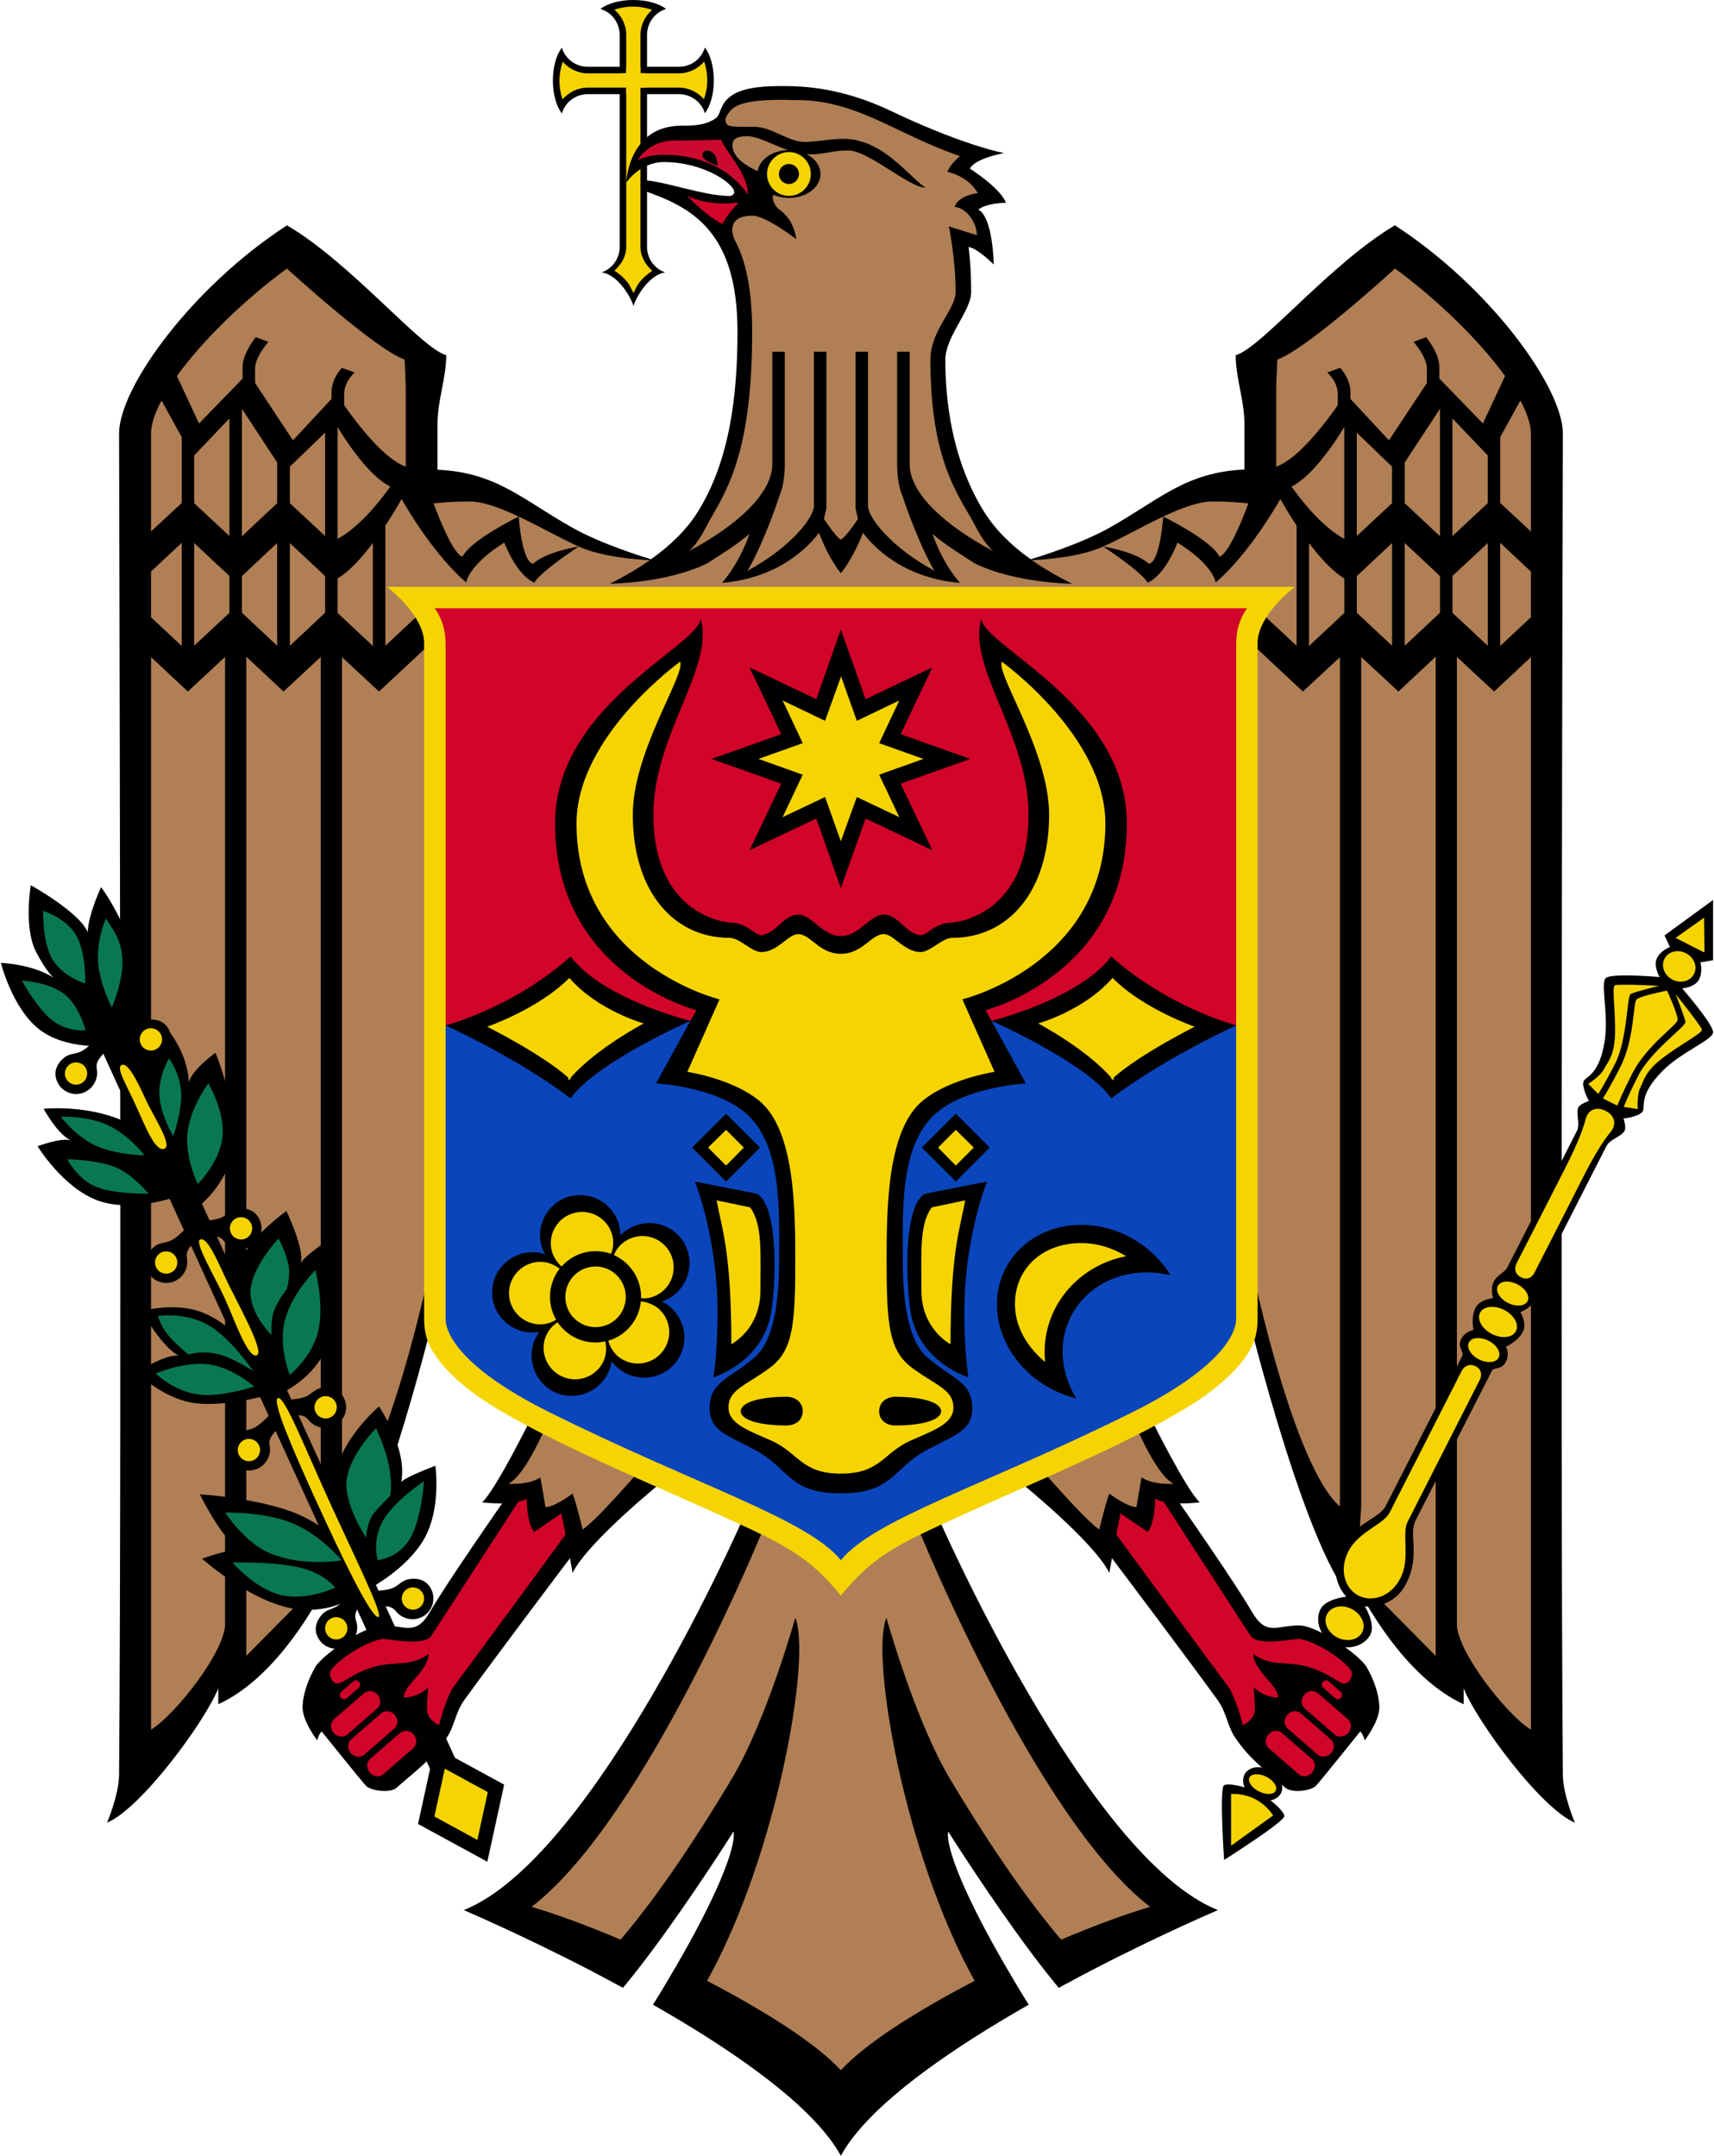 <?xml version="1.0" encoding="UTF-8" standalone="no"?>
<!DOCTYPE svg PUBLIC "-//W3C//DTD SVG 1.1//EN" "http://www.w3.org/Graphics/SVG/1.1/DTD/svg11.dtd">
<!-- Creator: CorelDRAW -->
<svg xmlns:rdf="http://www.w3.org/1999/02/22-rdf-syntax-ns#" style="shape-rendering:geometricPrecision;text-rendering:geometricPrecision;image-rendering:optimizeQuality" xmlns="http://www.w3.org/2000/svg" fill-rule="evenodd" xml:space="preserve" height="600px" width="477px" version="1.0" clip-rule="evenodd" xmlns:cc="http://web.resource.org/cc/" xmlns:xlink="http://www.w3.org/1999/xlink" viewBox="0 0 477 600" xmlns:dc="http://purl.org/dc/elements/1.1/">
 <defs>
  <style type="text/css">
   <![CDATA[
    .fil1 {fill:black}
    .fil6 {fill:#CC092F}
    .fil5 {fill:#097754}
    .fil4 {fill:#0B45BB}
    .fil0 {fill:#B07F55}
    .fil3 {fill:#D10429}
    .fil2 {fill:#F5D402}
   ]]>
  </style>
 </defs>
 <g id="Layer_x0020_1">
  <polygon id="path2778" points="182.93 156.21 168.29 152.87 137.62 136.69 118.24 135.63 116.91 98.073 79.754 68.204 41.866 109.1 36.454 121.13 38.192 493.19 62.715 463.52 67.859 464.79 93.183 437.39 114.7 383.13 121.05 360.61 150.05 394.89 139.09 415.14 149.05 414.4 149.92 422.89 159.07 419.01 161.54 430.71 181.72 410.26 209.79 424.09 156.53 518.98 137.56 533.01 171.76 545.84 206.85 504.95 201.77 531.81 191.34 557.87 234.04 582.46 280.42 555.06 257.63 507.22 265.05 503.81 295.12 547.38 327.87 531.14 285.3 481.36 257.3 421.49 286.83 411.73 306.95 431.04 309.95 418.48 320.58 423.62 319.24 413.14 329.93 415.47 316.9 394.82 349.98 367.1 370.89 432.44 401.7 467.66 408.24 466.86 430.64 494.52 430.43 111.17 389.06 67.669 348.91 100.41 350.58 135.69 332.54 136.36 305.68 150.13 290.64 155.07 283.56 156.48 274.34 146.45 261.97 121.73 261.17 97.338 268.79 81.436 267.38 66.4 274.21 66.534 269.86 56.375 275.88 53.973 266.86 46.019 270 42.345 235.92 27.711 209.92 25.974 202.9 29.046 199.5 35.395 206.38 54.841 199.03 62.191 206.31 76.423 206.58 107.63 200.77 133.96 189.07 153.87" class="fil0"/>
  <path id="rect2244" d="m176.23 0.001c-3.837 0-7.188 0.979-9.143 2.5 3.106 0.905 5.365 3.769 5.365 7.252v8.837h-3.413-5.422c-3.461 0-6.327-2.226-7.253-5.302-1.521 1.955-2.499 5.306-2.499 9.142 0 3.837 0.978 7.189 2.499 9.142 0.906-3.107 3.769-5.365 7.253-5.365h5.422 3.413v3.415 27.546 11.518c0 3.339-2.088 6.11-4.997 7.13 4.215 0.574 7.843 6.231 8.837 9.325 0.997-3.087 4.624-8.751 8.838-9.325-2.941-1.003-5.061-3.769-5.061-7.13v-19.867-19.198-3.415h3.415 5.424c3.462 0 6.327 2.226 7.253 5.304 1.52-1.955 2.498-5.308 2.498-9.143 0-3.837-0.977-7.188-2.498-9.142-0.906 3.106-3.77 5.362-7.253 5.362h-5.424-3.415v-8.836c0-3.462 2.225-6.327 5.303-7.253-1.952-1.519-5.306-2.498-9.142-2.498z" class="fil1"/>
  <path id="path2303" d="m176.23 1.831c-1.997 0-3.757 0.373-5.241 0.853 1.981 1.722 3.292 4.219 3.292 7.07v8.837c0 0.126-0.037 0.247-0.061 0.366v1.401h-1.402c-0.119 0.025-0.241 0.06-0.365 0.061h-0.793-2.622-5.422c-2.818 0-5.284-1.29-7.008-3.23-0.495 1.499-0.914 3.21-0.914 5.242 0 1.997 0.373 3.757 0.853 5.241 1.722-1.981 4.218-3.289 7.069-3.289h5.422 1.159 2.255 1.829c-0.012 0.183-0.061 0.36-0.061 0.547v0.914c0.025 0.119 0.06 0.24 0.061 0.365v3.415 27.546 11.518c0 2.758-1.422 4.928-3.292 6.643 1.337 0.824 2.489 1.863 3.474 3.048 0.878 1.054 1.226 2.085 1.828 3.168 0.604-1.081 0.951-2.114 1.828-3.168 0.97-1.165 2.105-2.166 3.413-2.987-1.886-1.71-3.292-3.934-3.292-6.704v-19.867-19.198-0.488-2.926-1.768h1.463c0.119-0.024 0.24-0.059 0.365-0.059h3.413 5.424c2.817 0 5.283 1.29 7.008 3.229 0.494-1.498 0.915-3.208 0.915-5.241 0-1.996-0.374-3.757-0.854-5.241-1.722 1.981-4.218 3.289-7.069 3.289h-5.424-3.413c-0.125 0-0.247-0.037-0.365-0.061h-1.402v-1.401c-0.025-0.118-0.06-0.24-0.061-0.366v-8.836c0-2.818 1.291-5.283 3.23-7.009-1.499-0.493-3.209-0.914-5.241-0.914l-0.001-0.001v0.001z" class="fil2"/>
  <polygon id="path2516" points="143.54 415.77 117.83 455.08 105.36 454.7 92.509 460.75 88.349 474.74 90.239 481.16 104.22 496.28 115.56 489.85 124.64 480.03 126.9 471.33 159.41 429 157.9 418.41 150.72 422.95 148.07 414.26" class="fil3"/>
  <polygon id="path2750" points="307.97 427.48 342.36 473.98 345.77 483.05 360.89 496.66 365.42 495.52 382.06 476.24 378.28 463.02 362.77 453.57 351.06 454.7 324.97 415.77 320.44 413.88 318.56 421.44 310.99 419.17" class="fil3"/>
  <rect id="rect2290" height="19.506" width="20.32" transform="matrix(.949 .517 -.24 1.1 121.02 486.2)" class="fil1"/>
  <path id="rect2273" d="m31.242 280.34l-6.947 3.17 78.495 171.92h8.35l-79.898-175.09v-0.001 0.001zm92.574 202.76l-5.667 5.851 3.535 7.801 6.886-3.169-4.753-10.484h-0.001z" class="fil1"/>
  <rect id="rect2288" height="12.099" width="12.604" transform="matrix(.949 .517 -.24 1.1 123.79 492.27)" class="fil2"/>
  <polygon id="path2754" points="120.48 277.8 120.86 370.41 127.66 381.37 170.75 405.18 225.94 430.51 233.12 438.07 280.76 411.99 336.69 385.53 347.28 369.27 347.28 278.18" class="fil4"/>
  <path id="path2355" d="m117.84 166.32s2.863 8.349 2.863 8.349l-0.67 106.35s3.961 4.387 3.961 4.387 32.727 3.901 32.727 3.901 35.408-5.181 35.408-5.181 20.561 3.175 34.74 5.366c0.014 0.071 0.426 2.132 0.426 2.132s5.144-0.784 6.764-1.037c1.593 0.247 6.704 1.037 6.704 1.037l0.426-2.132c14.178-2.191 34.74-5.366 34.74-5.366s35.408 5.181 35.408 5.181 32.727-3.901 32.727-3.901 3.961-4.387 3.961-4.387l-0.671-106.35 2.865-8.349-39.187 0.302s-44.786 0.445-76.972 0.794c-32.179-0.348-77.034-0.794-77.034-0.794l-39.187-0.302h-0.001-0.001z" class="fil3"/>
  <polygon id="path2762" points="275.14 178.46 279.95 195.56 287.43 217.48 288.5 238.33 279.95 253.3 264.45 259.71 255.9 262.38 245.74 257.04 234.51 263.99 222.22 256.51 212.06 263.46 205.64 259.18 194.42 257.58 181.59 244.21 178.92 220.16 194.42 177.39 175.17 192.89 158.6 215.34 158.6 244.74 170.36 264.52 191.75 278.42 197.63 280.03 187.47 298.74 205.11 304.08 214.2 313.17 219.01 331.34 217.94 370.37 212.59 379.46 200.83 387.48 200.3 394.96 213.13 402.98 224.35 412.06 240.93 412.6 255.36 402.44 267.65 395.49 264.45 384.8 251.62 374.65 248.94 343.64 252.68 312.64 271.4 300.88 281.02 297.67 270.87 278.42 286.37 273.08 303.47 258.11 311.49 228.17 306.68 210 294.92 195.03" class="fil2"/>
  <polygon id="path2756" points="129.2 284.84 146.84 277.89 159.14 268.27 167.69 277.35 184.8 284.3 170.9 292.32 158.6 303.01 147.91 295" class="fil2"/>
  <polygon id="path2758" points="308.82 268.8 300.8 277.35 283.69 284.3 299.73 294.46 309.89 303.55 321.12 294.46 339.29 285.37 320.58 277.89" class="fil2"/>
  <polygon id="path2760" points="233.98 181.13 228.63 197.17 213.13 189.68 220.08 205.19 205.11 211.07 220.08 216.41 213.66 231.92 228.1 224.43 233.98 240.47 239.86 224.43 254.29 230.85 247.87 216.41 262.84 211.07 248.41 204.65 254.83 189.15 239.86 196.64" class="fil2"/>
  <polygon id="path2764" points="201.9 312.37 209.38 319.85 202.44 326.8 195.22 319.58" class="fil2"/>
  <polygon id="path2766" points="266.32 311.56 258.83 319.32 265.52 326.54 273.53 319.58" class="fil2"/>
  <polygon id="path2768" points="271.67 331.34 258.3 334.55 254.83 342.3 254.56 363.69 260.17 375.72 267.65 378.92 266.59 350.86" class="fil2"/>
  <polygon id="path2770" points="196.56 331.61 201.37 355.4 201.37 378.39 208.05 373.58 212.59 363.15 213.39 344.98 209.92 334.02" class="fil2"/>
  <polygon id="path2772" points="319.24 350.59 303.74 343.11 288.77 346.31 281.02 355.4 280.22 370.1 291.18 382.93 293.85 383.73 293.58 369.83 305.34 353.8" class="fil2"/>
  <polygon id="path2774" points="171.7 345.51 170.1 339.1 161.81 334.28 154.86 336.96 151.38 344.17 153.26 350.59 146.04 349.79 140.16 355.4 139.36 362.88 143.37 367.7 148.98 369.57 152.19 369.3 149.52 375.98 151.65 382.66 158.34 386.41 165.82 384.54 169.83 377.05 176.24 381.33 183.99 379.72 189.07 371.97 185.6 364.76 181.86 361.81 187.2 358.88 189.34 350.06 182.12 341.77 175.17 342.84" class="fil2"/>
  <path id="path2169" d="m195 172.29c-1.117 7.83-40.526 24.108-40.526 56.921 0 42.013 39.308 51.925 39.308 51.925l-1.648 2.986-9.567 17.43s16.244 0.813 24.866 8.167c10.396 8.867 9.385 27.653 9.385 41.32 0 10.768-1.361 22.13-6.886 26.815-7.418 6.291-12.435 6.756-12.435 14.14 0 6.159 4.735 7.394 12.435 11.458 9.866 5.206 9.406 12.188 24.071 12.188 14.668 0 14.268-6.981 24.135-12.188 7.7-4.064 12.434-5.298 12.434-11.458 0-7.384-5.016-7.85-12.434-14.14-5.525-4.685-6.886-16.048-6.886-26.815 0-13.666-1.011-32.453 9.385-41.32 8.622-7.354 24.865-8.167 24.866-8.167l-9.569-17.43-1.644-2.986s39.308-9.912 39.308-51.925c0-32.813-39.409-49.091-40.528-56.921-3.852 13.548 13.165 32.262 13.165 54.423 0 28.674-21.148 30.046-21.148 30.046-4.949 0-6.953 3.534-8.898 3.534-4.163-0.435-6.123-5.729-10.239-5.729-3.866 0-6.834 5.973-11.944 5.973-5.109 0-8.017-5.973-11.884-5.973-4.114 0-6.074 5.295-10.238 5.729-1.945 0-3.951-3.534-8.9-3.534 0 0-21.146-1.372-21.146-30.046 0-22.161 17.017-40.876 13.163-54.423zm80.933 111.83s26.412 11.65 33.338 21.575c15.027-11.369 34.796-20.295 34.796-20.295s-18.948-4.942-34.796-19.198c-9.065 11.984-33.338 17.917-33.338 17.917zm-83.797 0s-24.27-5.934-33.335-17.917c-15.849 14.257-34.8 19.198-34.8 19.198s19.77 8.926 34.8 20.295c6.925-9.924 33.335-21.575 33.335-21.575zm41.869-108.91l-6.827 19.382-18.588-8.838 8.837 18.589-19.38 6.886 19.38 6.887-8.837 18.527 18.588-8.837 6.827 19.38 6.887-19.38 18.588 8.837-8.836-18.527 19.38-6.887-19.38-6.886 8.836-18.589-18.588 8.838-6.887-19.382zm-44.732 8.959c1.616 3.481-13.165 24.94-13.165 42.54 0 21.581 11.509 34.311 26.876 34.311 2.932 0 6.137 3.961 8.898 3.961 4.502 0 7.498-4.997 10.239-4.997 3.484 0 5.833 5.485 11.883 5.485 6.051 0 8.46-5.485 11.946-5.485 2.74 0 5.735 4.997 10.238 4.997 2.763 0 5.967-3.961 8.898-3.961 15.367 0 26.877-12.73 26.877-34.311 0-17.6-14.78-39.059-13.165-42.54 0 0 28.826 20.678 28.826 45.038 0 39.242-39.796 48.939-39.796 48.939l8.959 20.171s-12.335 1.85-19.867 7.924c-10.046 8.101-10.179 29.989-10.179 44.793 0 17.438 0.648 24.827 6.948 29.558 6.643 4.991 11.64 6.066 11.64 11.153 0 4.433-5.172 6.246-11.884 9.202-7.635 3.365-8.395 9.203-19.441 9.203-11.047 0-11.746-5.838-19.381-9.203-6.711-2.958-11.884-4.769-11.884-9.202 0-5.087 4.996-6.162 11.64-11.153 6.3-4.731 6.947-12.12 6.947-29.558 0-14.804-0.131-36.692-10.178-44.793-7.533-6.076-19.867-7.924-19.867-7.924l8.957-20.171s-39.795-9.697-39.795-48.939c0-24.36 28.826-45.038 28.826-45.038h0.002zm44.793 4.083l4.388 12.373 11.823-5.668-5.607 11.883 12.312 4.389-12.312 4.388 5.607 11.823-11.823-5.607-4.449 12.311-4.388-12.311-11.823 5.607 5.607-11.823-12.311-4.388 12.311-4.389-5.607-11.883 11.823 5.668 4.449-12.373zm-75.632 83.922c8.01 9.17 20.722 12.676 20.722 12.676-0.002 0-13.232 6.934-20.356 15.115v0.487c-0.071-0.065-0.17-0.116-0.246-0.183-0.141 0.164-0.292 0.321-0.426 0.488v-0.853c-7.538-6.663-22.548-14.139-22.548-14.139s14.389-4.961 22.854-13.591v0.001zm151.2 0c8.466 8.629 22.854 13.59 22.854 13.59s-15.011 7.476-22.551 14.139c0.001 0.048 0 0.853 0 0.853-0.135-0.165-0.286-0.322-0.425-0.488-0.073 0.069-0.174 0.117-0.243 0.183 0 0-0.001-0.47 0-0.487-7.126-8.18-20.355-15.115-20.355-15.115s12.71-3.506 20.72-12.676zm-107.57 37.785l-9.447 9.445 9.447 9.447 9.447-9.447-9.447-9.445zm63.931 0l-9.445 9.445 9.445 9.447 9.447-9.447-9.447-9.445zm-63.931 4.509l4.937 4.935-4.937 4.998-4.997-4.998 4.997-4.935zm63.931 0l4.998 4.935-4.998 4.998-4.936-4.998 4.936-4.935zm-72.644 14.382c1.877 4.642 6.337 19.02 6.337 36.262 0 11.935-1.157 18.222-1.157 18.222s13.317-3.92 15.968-17.43c1.242-6.333 2.628-29.665-3.78-33.641 0 0-17.368-3.413-17.368-3.413zm81.359 0l-17.37 3.415c-6.406 3.976-5.021 27.307-3.778 33.641 2.652 13.509 15.967 17.43 15.967 17.43s-1.157-6.288-1.157-18.222c0-17.242 4.461-31.622 6.339-36.262v-0.001zm-113.72 3.78c-0.744 0.032-1.507 0.117-2.256 0.304-5.989 1.502-9.608 7.602-8.105 13.591 0.23 0.917 0.608 1.763 1.036 2.559-0.873-0.291-1.784-0.483-2.743-0.549-0.385-0.026-0.78-0.013-1.157 0-5.668 0.19-10.392 4.646-10.787 10.422-0.422 6.159 4.26 11.463 10.422 11.884 0.919 0.061 1.813 0.028 2.68-0.123-0.53 0.728-0.989 1.504-1.339 2.376-2.305 5.729 0.487 12.322 6.216 14.628 5.728 2.303 12.26-0.549 14.564-6.278 0.352-0.875 0.549-1.729 0.671-2.621 0.528 0.732 1.162 1.403 1.889 2.01 4.737 3.961 11.823 3.334 15.784-1.401 3.963-4.736 3.334-11.763-1.402-15.724-0.717-0.6-1.512-1.071-2.315-1.462 0.861-0.276 1.697-0.657 2.498-1.157 5.232-3.28 6.815-10.248 3.535-15.481-2.255-3.596-6.216-5.445-10.178-5.18-1.801 0.12-3.606 0.681-5.242 1.707-0.798 0.501-1.508 1.057-2.132 1.706 0.001-0.9-0.076-1.826-0.305-2.741-1.315-5.242-6.132-8.697-11.336-8.472l0.001 0.001v0.001zm38.454 1.461l9.325 1.951c3.449 4.76 2.863 12.455 2.863 23.16 0 10.794-8.105 14.93-8.105 14.93 0-25.945-2.675-32.183-4.083-40.041v-0.001zm69.17 0c-1.41 7.859-4.082 14.096-4.082 40.041 0 0-8.106-4.136-8.106-14.93 0-10.706-0.586-18.399 2.864-23.159l9.324-1.951zm-106.96 3.232c4.039-0.174 7.753 2.506 8.776 6.581 0.243 0.971 0.269 1.926 0.182 2.865-0.071 0.778-0.279 1.486-0.548 2.193-1.349-0.493-2.809-0.732-4.328-0.732-3.761 0-7.128 1.655-9.447 4.267-0.608-0.539-1.137-1.134-1.584-1.828-0.5-0.772-0.922-1.618-1.159-2.559-1.169-4.658 1.679-9.376 6.338-10.544 0.581-0.148 1.191-0.22 1.768-0.244v0.001h0.001zm139.26 3.595c-14.307 0-24.777 11.026-23.34 24.56 1.211 11.413 10.486 20.975 21.939 23.707-1.956-3.198-3.256-6.764-3.657-10.542-1.435-13.535 9.033-24.501 23.342-24.501 2.255 0 4.44 0.279 6.581 0.794-5.045-8.27-14.542-14.017-24.866-14.017l0.001 0.001h-0.001v-0.001zm-121.83 3.107c2.795 0.093 5.473 1.54 7.068 4.083 2.552 4.069 1.328 9.455-2.741 12.006-0.85 0.533-1.76 0.886-2.683 1.097-0.769 0.177-1.551 0.161-2.315 0.122 0.004-0.124 0-0.24 0-0.366 0-5.178-3.113-9.654-7.557-11.64 0.314-0.759 0.684-1.484 1.218-2.133 0.574-0.694 1.265-1.322 2.074-1.828 1.526-0.957 3.257-1.397 4.936-1.341h0.001zm121.83 1.951c4.479 0 8.781 1.371 12.494 3.657-13.963 2.7-24.012 15.033-22.55 29.437-4.45-3.686-7.705-8.65-8.288-14.139-1.133-10.689 6.632-18.954 18.345-18.954h-0.001zm-149.92 5.241c1.013 0.07 1.922 0.35 2.803 0.73 0.705 0.308 1.356 0.704 1.95 1.159-1.692 2.167-2.681 4.905-2.681 7.861 0 2.32 0.622 4.469 1.706 6.339-0.736 0.461-1.508 0.824-2.375 1.037-0.842 0.204-1.713 0.305-2.622 0.243-4.791-0.328-8.432-4.472-8.105-9.263 0.328-4.792 4.534-8.434 9.325-8.106zm14.748 1.279c4.651 0 8.411 3.82 8.411 8.473 0 4.651-3.759 8.411-8.411 8.411-4.654 0-8.412-3.759-8.412-8.411 0-4.654 3.759-8.473 8.412-8.473zm12.614 9.69c0.833 0.093 1.637 0.293 2.437 0.609 0.832 0.331 1.655 0.735 2.376 1.341 3.684 3.083 4.117 8.565 1.037 12.25-3.083 3.684-8.566 4.179-12.25 1.097-0.777-0.651-1.342-1.431-1.828-2.256-0.386-0.656-0.637-1.353-0.853-2.072 4.904-1.416 8.575-5.74 9.082-10.969v-0.001zm-23.159 5.852c2.276 3.371 6.163 5.607 10.545 5.607 0.92 0 1.814-0.118 2.68-0.306 0.183 0.8 0.295 1.607 0.244 2.439-0.056 0.902-0.193 1.795-0.549 2.682-1.792 4.455-6.88 6.606-11.336 4.814-4.455-1.792-6.668-6.879-4.876-11.336 0.363-0.899 0.865-1.682 1.463-2.376 0.527-0.612 1.159-1.097 1.828-1.524h0.001-0.001zm63.746 20.72c-7.818 0-12.797 1.65-12.797 4.023 0 2.374 4.981 3.961 12.797 3.961 2.083 0 4.449-1.213 4.449-3.961s-2.367-4.023-4.449-4.023zm30.169 0c-2.083 0-4.449 1.274-4.449 4.023-0.001 2.748 2.366 3.961 4.449 3.961 7.819 0 12.797-1.587 12.797-3.961s-4.979-4.023-12.797-4.023z" class="fil1"/>
  <path id="path2206" d="m476.75 250.48l-13.53 9.874 1.525 3.229s-2.477 0.85-3.598 3.046c-1.119 2.199 0.732 5.303 0.732 5.303s-12.862-1.122-14.87 0.183c-1.819 1.179 0.77 10.088-0.428 17.613-1.669 10.488-5.804 9.607-5.973 11.64-0.164 1.975 1.585 5.059 1.585 5.059s-2.412 0.759-2.926 1.768c-0.827 1.622 0.576 4.613-0.426 6.581-5.595 10.98-13.857 27.185-19.319 37.909-0.763 1.496-2.813 2.068-3.841 4.083-0.947 1.859-0.182 4.57-0.182 4.57s-3.62 0.216-4.876 2.682c-1.335 2.619-0.549 6.155-0.549 6.155s-2.289 0.293-3.415 2.499c-1.201 2.359 0.834 3.595 0.308 4.632-7.344 14.407-15.993 31.39-21.27 41.747-1.942 3.808-8.735 4.571-12.678 12.311-3.826 7.507 1.645 13.042 1.645 13.042s-5.681 0.514-7.191 3.475c-1.538 3.018-0.321 7.6 3.778 9.69 4.1 2.088 8.579 0.398 10.118-2.62 1.508-2.961-1.525-7.861-1.525-7.861s7.694 1.108 11.518-6.4c3.944-7.74 0.619-13.62 2.559-17.43 5.278-10.357 13.929-27.339 21.27-41.747 0.529-1.037 2.699-0.139 3.9-2.498 1.123-2.206 0-4.205 0-4.205s3.359-1.465 4.694-4.084c1.257-2.465-0.671-5.545-0.671-5.545s2.647-0.943 3.595-2.803c1.026-2.015 0.272-3.989 1.035-5.487 5.464-10.721 13.727-26.928 19.32-37.906 1.004-1.97 4.232-2.644 5.059-4.267 0.514-1.008-0.304-3.412-0.304-3.412s3.558-0.352 5.058-1.647c1.545-1.331-1.592-4.186 5.913-11.701 5.383-5.391 14.068-8.562 13.955-10.726-0.125-2.393-8.592-12.128-8.592-12.128s3.573-0.301 4.692-2.498c1.12-2.198 0.366-4.755 0.366-4.755l3.534-0.609v-16.76-0.001 0.001h0.001zm-127.19 241.4c-1.734 0.175-2.817 1.202-3.168 1.891-0.534 1.044-0.631 2.471 0 3.716 0 0-4.265-1.333-5.728-0.609-1.378 0.683 0 20.783 0 20.783s17.017-10.736 16.759-12.25c-0.274-1.61-3.84-4.328-3.84-4.328 1.378-0.221 2.453-1.085 2.987-2.132 0.56-1.101 0.634-4.247-3.23-6.217-1.448-0.738-2.737-0.957-3.78-0.853z" class="fil1"/>
  <path id="rect2205" d="m217.92 23.954c-4.257 0-10.525 0.117-14.2 2.561-3.363 2.232-3.09 5.135-4.266 6.155-2.773 2.4-7.525 2.315-9.813 2.315-14.81 0-15.358 15.847-15.358 15.847s3.787-5.729 10.482-5.729c11.132 0 19.563 6.064 19.563 8.349 0 0.925-1.148 1.096-1.218 1.096-7.271 0-18.246-4.186-24.074-4.388v2.316c0.078 0.051 0.131 0.119 0.246 0.183-0.084-0.015-0.163-0.045-0.246-0.061v0.426c13.013 4.527 26.206 10.937 26.206 39.187 0 17.79-2.13 35.94-11.03 50.218-3.152 5.056-7.641 9.383-13.042 13.226-2.404-0.726-13.706-4.238-21.635-8.654-13.959-7.776-21.197-15.513-37.786-16.272v-12.616c0-6.741 2.439-12.813 2.439-19.258-6.993-1.874-26.402-25.608-44.307-36.141-26.346 17.065-46.744 45.077-46.744 57.959 0 0 0.791 276.8 0 373.22 0 5.557-3.351 13.408-3.351 13.408 9.618-4.069 27.248-28.191 30.959-37.359v4.389c14.525-6.624 25.161-24.028 29.923-33.032 0.085 1.302 0.306 4.569 0.306 4.569 12.976-11.375 29.496-78.616 29.496-78.616l-0.853-14.139s-11.425 54.9-24.438 66.185v-236.4l10.3 9.567 15.601-14.565v-11.092l-13.834 12.919v-33.458c2.085-3.154 3.466-5.508 4.509-7.374 2.239 3.904 9.476 15.868 17.978 23.22 1.398-5.688 10.605-11.093 10.605-11.093s3.299 8.939 8.348 11.152c1.776-3.129 12.373-10.055 12.373-10.055s-9.066 1.377-12.738 4.815c-3.154-0.706-3.961-13.165-3.961-13.165s-13.342 6.498-15.661 11.152c-2.544-0.689-6.504-10.7-8.047-14.81 2.328-0.254 5.614-0.548 9.934-0.548 3.804 0 8.673 1.802 13.773 4.205 5.603 2.639 11.465 5.979 16.7 8.35 6.705 3.035 16.848 3.652 19.806 3.778-3.387 2.381-7.11 4.554-11.151 6.582 0 0 15.965-0.148 27.181-5.729 4.002-2.574 8.153-5.138 11.701-8.166-1.539 4.278-3.935 9.332-7.681 13.651 16.472-1.394 24.673-10.8 26.999-13.956 1.093 2.828 3.039 7.365 6.095 11.274 3.057-3.908 5.062-8.446 6.156-11.274 2.328 3.156 10.527 12.562 26.998 13.956-3.744-4.319-6.141-9.373-7.678-13.651 3.547 3.027 7.701 5.593 11.701 8.166 11.215 5.582 27.182 5.729 27.182 5.729-4.044-2.028-7.828-4.207-11.213-6.582 2.846-0.11 13.108-0.718 19.867-3.778 5.234-2.372 11.095-5.712 16.697-8.35 5.101-2.402 9.971-4.205 13.775-4.205 4.321 0 7.605 0.294 9.933 0.548-1.541 4.11-5.5 14.121-8.046 14.81-2.321-4.654-15.663-11.152-15.663-11.152s-0.808 12.458-3.96 13.165c-3.672-3.438-12.738-4.815-12.738-4.815s10.596 6.926 12.371 10.055c5.05-2.213 8.289-11.152 8.289-11.152s9.267 5.406 10.665 11.093c8.503-7.354 15.737-19.313 17.978-23.22 1.082 1.926 2.528 4.374 4.509 7.374v33.458l-13.833-12.919v11.092l15.601 14.565 10.3-9.567v236.4c-13.016-11.285-24.438-66.185-24.438-66.185l-0.855 14.139s16.522 67.241 29.498 78.616c0 0 0.22-3.267 0.305-4.569 4.762 9.004 15.4 26.408 29.923 33.032v-4.389c3.711 9.169 21.341 33.291 30.958 37.359 0 0-3.351-7.851-3.351-13.408-0.791-96.428 0-373.22 0-373.22 0-12.884-20.398-40.894-46.744-57.959-17.901 10.533-37.313 34.266-44.306 36.141 0 6.445 2.437 12.517 2.437 19.258v12.555c-16.552 0.776-23.838 8.564-37.785 16.334-7.981 4.447-19.404 7.97-21.694 8.654-5.399-3.835-9.83-8.168-12.98-13.226-7.586-12.17-10.787-27.111-10.787-42.294 0-6.418 7.191-13.643 7.191-18.833 0-7.845-0.731-12.553-0.731-12.553 2.551 0.347 7.009 4.874 7.009 4.874s-0.154-13.022-4.267-15.296c0 0 1.664-1.711 7.679-1.89-1.69-4.282-10.055-9.507-10.055-9.507 0.418-0.749 1.191-1.396 2.193-1.95 2.101-1.162 5.054-1.929 7.312-2.378-2.407-0.498-5.18-1.263-8.226-2.256-6.954-2.265-15.142-5.591-22.793-9.262-13.966-6.7-24.606-7.131-30.472-7.131v0.001h0.001zm0.305 3.84c1.294 0.012 2.496 0.061 3.534 0.061 13.641 0 23.235 6.218 36.142 11.944 3.383 1.5 6.488 2.715 9.261 3.655-1.737 1.539-3.089 3.086-3.474 4.389 0 0 5.785 1.071 8.409 5.913 0 0-5.5 0.624-6.399 3.839 3.08 0.233 6.142 4.115 6.156 7.863l-7.801-2.439s1.89 8.759 1.89 18.284c0 4.864-7.008 10.589-7.008 18.832 0 25.873 6.517 35.819 11.153 43.818 1.813 3.13 3.287 6.731 6.338 9.447-13.355-7.11-23.281-15.999-23.281-24.255v-31.264h-3.474v31.264c0 5.987 1.462 8.776 1.462 8.776 2.096 6.624 6.334 16.847 8.96 20.965-12.287-6.64-18.528-14.956-18.528-18.039v-42.966h-3.474v43.574l0.67 2.986c-1.489 2.238-3.425 4.889-4.754 5.79-1.325-0.9-3.202-3.555-4.694-5.79l0.671-2.986v-43.574h-3.474v42.966c0 3.083-6.242 11.399-18.527 18.039 2.624-4.117 6.862-14.341 8.957-20.965 0 0 1.463-2.789 1.463-8.776v-31.264h-3.474v31.264c0 8.246-9.889 17.148-23.22 24.255 3.02-2.718 4.473-6.334 6.276-9.447 5.069-8.747 11.336-19.86 11.336-51.497 0-11.874-1.756-19.946-4.814-25.597-0.93-1.864-2.183-6.826 4.936-6.826 3.687 0 12.129 6.521 12.129 6.521s-0.347-5.204-4.632-8.166c-0.711-0.491-1.889-2.039-1.889-3.475 0-1.076 1.846-3.732 3.289-4.388 0.992-0.45-14.504-3.15-14.504-10.178 0-1.463 0.92-2.438 4.142-2.438 4.22 0 11.086 5.059 17.189 5.059 4.511 0 6.289-1.097 10.909-1.097 5.646 0 17.422 10.689 21.451 10.299-4.503-2.828-11.779-13.53-22.792-13.53-3.822 0-7.283 0.854-10.85 0.854-4.572 0-9.074-4.206-14.016-4.206-3.312 0-7.011 0.184-7.558-0.671-0.958-1.494-0.096-2.361 0.793-3.595 1.677-2.33 6.389-3.006 11.033-3.168 1.393-0.048 2.784-0.073 4.082-0.061v0.001h0.002 0.001zm-138.34 46.926v0.059s24.482 22.432 32.727 25.292c0 0 0.304 7.557 0.304 7.557v22.246c-5.975-2.056-13.484-11.872-17.124-17.065v-3.047c0-2.866 1.687-4.961 2.924-6.095l-3.595-1.279c-1.371 1.563-2.864 3.885-2.864 6.886v1.768l-1.157 1.22-0.609 0.671-8.959 9.627-10.542-15.967v-3.9c0-2.629 2.021-5.559 3.718-7.557l-3.536-1.28c-1.785 2.311-3.657 5.427-3.657 8.349v3.168c-2.48 2.567-12.128 12.495-12.128 12.495l-6.155-13.225c7.387-10.232 19.364-21.69 30.654-29.924l-0.001 0.001zm308.31 0c11.268 8.216 23.251 19.711 30.657 29.923-1.315 2.823-6.156 13.225-6.156 13.225s-9.646-9.928-12.126-12.494v-3.169c0-2.921-1.872-6.037-3.657-8.349l-3.535 1.28c1.696 1.996 3.718 4.928 3.718 7.557v3.9l-10.545 15.967-8.957-9.627-0.609-0.671-1.159-1.219v-1.769c0-3.001-1.493-5.323-2.863-6.886l-3.598 1.279c1.24 1.135 2.927 3.227 2.927 6.096v3.047c-3.643 5.192-11.148 15.007-17.125 17.065v-22.246s0.305-7.557 0.305-7.557c8.244-2.859 32.726-25.292 32.726-25.292v-0.06h-0.001-0.001zm-343.24 36.749l5.608 10.178v18.346l-8.532 7.922v-27.242c0-2.608 1.093-5.751 2.924-9.203zm378.16 0c1.835 3.452 2.926 6.595 2.926 9.203v27.242l-8.532-7.922v-18.346l5.607-10.178zm-355.79 2.316l9.81 14.93v11.336l-9.81 9.203v-35.468-0.001zm333.42 0v35.468l-9.813-9.202v-11.336l9.813-14.93v0.001-0.001zm-336.9 2.681v32.727l-9.813-9.142v-13.285l9.813-10.299v-0.001zm340.37 0l9.813 10.299v13.285l-9.813 9.142v-32.727 0.001zm-310.27 2.376c1.478 2.458 8.255 13.422 14.687 16.577-2.278 3.22-8.246 11.096-14.687 14.566v-31.143zm280.16 0v31.143c-6.439-3.469-12.406-11.347-14.687-14.566 6.435-3.154 13.211-14.119 14.687-16.577zm-283.63 1.585v28.766l-9.813-9.142v-10.178l9.813-9.447zm287.11 0l9.813 9.447v10.178l-9.813 9.142v-28.766zm-327.02 30.654v28.706l-8.532-7.984v-12.738l8.532-7.983zm366.94 0l8.532 7.983v12.738l-8.532 7.984v-28.706zm-363.47 0.063l5.608 5.241 4.206 3.9v10.299l-4.206 3.9-5.608 5.241v-28.583 0.002zm23.098 0v28.583l-5.607-5.242-4.204-3.961v-10.178l4.204-3.961 5.607-5.241zm3.536 0l9.813 9.202v10.178l-4.267 4.022-5.545 5.181v-28.583zm23.098 0v28.643l-5.607-5.241-4.207-3.963v-9.567c3.385-2.066 6.788-5.862 9.813-9.874v0.001h0.001zm260.54 0c3.026 4.009 6.428 7.808 9.81 9.872v9.568l-4.204 3.961-5.607 5.241v-28.643 0.001zm23.098 0v28.583l-5.546-5.181-4.265-4.022v-10.178l9.813-9.202h-0.001zm3.535 0l5.607 5.241 4.206 3.961v10.178l-4.206 3.961-5.607 5.241v-28.583 0.001zm23.098 0v28.583l-5.608-5.242-4.205-3.9v-10.299l4.205-3.9 5.608-5.242zm-345.49 31.63l10.359 9.69 10.361-9.63v236.46s0.723 11.733 1.219 19.38c-4.607 4.657-21.939 22.184-21.939 22.184v-278.09zm330.99 0v278.09s-17.332-17.528-21.94-22.182c0.496-7.648 1.218-19.381 1.218-19.381v-236.46l10.361 9.63 10.361-9.691v0.001h0.001zm-336.9 0.06v269.19c0 7.602-13.88 25.325-20.598 29.375v-298.5l10.238 9.567 10.361-9.628zm342.81 0l10.361 9.628 10.239-9.567v298.5c-6.717-4.05-20.6-21.775-20.6-29.375v-269.19zm-257.43 211.48s-9.953 20.209-13.832 23.828c0 0 2.6 0.33 5.545 0.305-1.812 2.604-15.651 22.53-19.989 30.045-4.059 7.031-6.924 3.901-13.165 3.901-5.174 0-16.905 8.244-18.832 11.58-2.024 3.506-3.534 7.766-3.534 11.275 0 3.857 4.083 9.142 4.083 9.142 0.439-1.846 1.218-2.499 1.218-2.499s10.73 13.366 12.311 15.113c1.231 1.361 6.721 2.245 8.655 0.489 4.84-4.401 9.526-7.479 13.834-13.834 2.218-3.275 2.387-7.029 4.936-10.545 8.526-11.761 25.494-34.285 29.375-39.43 0.26 1.433 0.482 2.626 0.729 4.083 4.397-8.877 25.537-25.84 25.537-25.84l-5.851-3.841s-12.743 14.856-16.882 17.614c0 0-1.768-7.388-2.804-9.996 0 0-4.883 3.693-7.554 3.781 0 0-0.798-5.014-1.402-8.29-3.363 2.242-8.959 1.768-8.959 1.768 4.913-2.327 10.726-16.577 10.726-16.577l-4.143-2.073-0.002 0.002zm172.04 0l-4.144 2.072s5.815 14.251 10.726 16.577c0 0-5.596 0.475-8.959-1.767-0.602 3.275-1.402 8.289-1.402 8.289-2.672-0.087-7.557-3.78-7.557-3.78-1.035 2.606-2.804 9.996-2.804 9.996-4.136-2.758-16.88-17.615-16.88-17.615l-5.85 3.84s21.138 16.963 25.534 25.842c0.249-1.459 0.471-2.652 0.731-4.083 3.88 5.145 20.848 27.668 29.375 39.43 2.549 3.516 2.716 7.27 4.937 10.544 4.306 6.356 8.993 9.434 13.834 13.834 1.932 1.758 7.422 0.873 8.654-0.488 1.58-1.748 12.311-15.113 12.311-15.113s0.778 0.652 1.219 2.498c0 0 4.083-5.284 4.083-9.142 0-3.509-1.512-7.768-3.535-11.274-1.926-3.337-13.656-11.581-18.832-11.581-6.241 0-9.105 3.131-13.163-3.9-4.339-7.515-18.18-27.441-19.99-30.045 2.947 0.026 5.545-0.305 5.545-0.305-3.879-3.62-13.834-23.83-13.834-23.83h0.001zm-173.45 22.793s-0.081 6.849 2.074 9.265l7.557-5.181s0.503 2.5 1.157 5.913c-3.236 4.423-21.822 29.791-31.02 42.172-2.287 3.077-4.207 10.909-4.207 10.909s-3.35-1.585-3.35-4.448c0-2.812 0.366-6.156 0.366-6.156s-2.502 2.864-6.827 2.864c0-3.456 6.684-7.205 6.947-12.126-5.096 3.778-9.522 1.839-15.418 3.657-6.42 1.977-8.209 4.675-10.178 4.571-1.16-0.063-2.21-2.063-1.767-3.292 0.767-2.127 8.707-8.015 14.258-9.08 1.33-0.255 11.79 2.276 13.897-0.976 8.681-13.395 22.774-35.14 24.134-37.235 0.895-0.214 1.718-0.442 2.375-0.854v-0.001h0.001zm174.85 0c0.659 0.413 1.482 0.64 2.378 0.854 1.361 2.095 15.452 23.841 24.134 37.235 2.107 3.253 12.566 0.72 13.894 0.976 5.555 1.067 13.494 6.954 14.262 9.08 0.443 1.228-0.607 3.229-1.768 3.292-1.968 0.104-3.756-2.592-10.178-4.571-5.896-1.818-10.32 0.122-15.418-3.657 0.263 4.92 6.947 8.672 6.947 12.128-4.324 0-6.826-2.864-6.826-2.864s0.365 3.342 0.365 6.155c0 2.863-3.351 4.449-3.351 4.449s-1.921-7.833-4.206-10.911c-9.197-12.38-27.784-37.748-31.019-42.172 0.654-3.411 1.157-5.913 1.157-5.913l7.556 5.181c2.155-2.414 2.073-9.265 2.073-9.265v0.001 0.001zm-114.45 4.997s-41.294 94.923-77.947 109.52c0 0 15.946 6.775 35.53 16.943 2.857 1.484 5.799 3.077 8.776 4.694 2.465-2.969 5.061-6.268 7.618-9.692 11.709-15.666 23.16-33.823 23.16-33.823 0.797 4.715-5.386 19.278-15.846 37.239-2.058 3.529-4.202 7.219-6.582 10.968 2.654 1.515 5.287 3.046 7.923 4.633 19.398 11.673 37.617 25.091 44.366 37.418 6.751-12.327 24.968-25.746 44.369-37.418 2.635-1.587 5.268-3.118 7.922-4.633-2.38-3.749-4.525-7.437-6.581-10.968-10.461-17.961-16.643-32.524-15.846-37.239 0 0 11.451 18.157 23.16 33.823 2.556 3.423 5.152 6.723 7.617 9.692 2.975-1.617 5.92-3.209 8.777-4.694 19.584-10.169 35.528-16.943 35.528-16.943-36.651-14.592-77.947-109.52-77.947-109.52l-6.093 1.767s32.937 82.023 65.148 106.84c-7.325 2.205-15.899 5.37-24.744 9.143-10.748-12.591-21.866-29.574-30.898-44.674-9.751-16.304-17.734-44.915-17.734-44.915-4.521 10.982 5.114 66.145 24.561 101.05-16.082 8.37-30.392 17.441-37.238 24.865-6.845-7.423-21.154-16.494-37.235-24.865 19.446-34.9 29.081-90.065 24.56-101.05 0 0-7.982 28.611-17.735 44.915-9.031 15.1-20.148 32.084-30.898 44.674-8.843-3.772-17.418-6.938-24.744-9.143 32.212-24.813 65.15-106.84 65.15-106.84l-6.095-1.767h-0.001zm-107.87 45.587c0.283 0.031 0.581 0.182 0.793 0.426 0.42 0.485 0.384 1.198-0.063 1.584l-3.412 2.986c-0.446 0.386-1.163 0.304-1.584-0.183-0.422-0.485-0.386-1.198 0.061-1.585l3.412-2.986c0.222-0.194 0.509-0.278 0.793-0.244v0.002zm269.8 0c0.283-0.034 0.57 0.048 0.794 0.243l3.412 2.986c0.445 0.387 0.483 1.1 0.061 1.585-0.423 0.487-1.14 0.569-1.584 0.183l-3.415-2.987c-0.446-0.386-0.483-1.097-0.061-1.584 0.211-0.243 0.509-0.394 0.793-0.426h-0.001 0.001zm-266.2 2.986c0.848-0.069 1.739 0.302 2.378 1.036 1.02 1.176 0.954 2.843-0.123 3.78l-8.288 7.251c-1.078 0.938-2.818 0.75-3.841-0.425-1.02-1.176-0.956-2.903 0.123-3.84l8.288-7.192c0.404-0.352 0.954-0.568 1.463-0.609zm261.94 0c0.214-0.035 0.457-0.018 0.67 0 0.51 0.041 1.057 0.257 1.463 0.608l8.289 7.192c1.077 0.935 1.143 2.665 0.122 3.841-1.022 1.174-2.761 1.363-3.84 0.424l-8.289-7.251c-1.077-0.935-1.143-2.601-0.12-3.78 0.478-0.55 1.067-0.926 1.706-1.036v0.001zm-257.24 5.607c0.847-0.069 1.798 0.3 2.437 1.036 1.02 1.176 0.956 2.842-0.123 3.778l-8.348 7.252c-1.078 0.937-2.757 0.75-3.78-0.426-1.022-1.175-0.956-2.902 0.124-3.839l8.287-7.192c0.404-0.351 0.893-0.567 1.402-0.609h0.001zm252.55 0c0.218-0.037 0.457-0.017 0.67 0 0.509 0.041 0.997 0.259 1.401 0.609l8.289 7.192c1.078 0.935 1.146 2.663 0.12 3.839-1.019 1.176-2.7 1.363-3.778 0.426l-8.348-7.253c-1.078-0.935-1.145-2.601-0.123-3.777 0.48-0.55 1.114-0.926 1.769-1.037v0.001zm-247.25 5.485c0.849-0.069 1.74 0.24 2.378 0.974 1.022 1.176 0.956 2.903-0.122 3.84l-8.289 7.193c-1.078 0.937-2.757 0.749-3.778-0.428-1.022-1.176-1.017-2.843 0.06-3.78l8.35-7.251c0.403-0.352 0.892-0.508 1.401-0.549zm241.95 0c0.213-0.032 0.458-0.017 0.67 0 0.51 0.041 0.998 0.197 1.401 0.549l8.352 7.251c1.078 0.935 1.081 2.603 0.06 3.78-1.022 1.176-2.701 1.364-3.778 0.428l-8.289-7.193c-1.079-0.935-1.143-2.663-0.122-3.84 0.48-0.55 1.069-0.882 1.707-0.974z" class="fil1"/>
  <path id="path2220" d="m474.24 255.42l-7.924 5.607 4.022 2.074 4.023 2.01-0.12-9.691h-0.002 0.002zm-7.681 9.325c-1.437 0.099-2.705 0.866-3.351 2.133-1.034 2.029-0.03 4.626 2.255 5.79 2.285 1.163 4.938 0.444 5.974-1.584 1.034-2.029 0.028-4.625-2.256-5.79-0.857-0.437-1.758-0.608-2.621-0.549h-0.001zm-14.93 9.325c-1.193 0.014-2.059 0.056-2.255 0.183-0.847 0.548 0.305 7.792 0.061 13.955-0.23 5.812-2.091 7.449-3.109 9.447-0.939 1.844-4.326 4.023-4.326 4.023l2.803 2.804s1.824-2.841 4.692-8.473c3.385-6.641 3.275-18.676 4.267-19.318 0.863-0.559 7.923-2.316 7.923-2.316-0.001 0-6.478-0.35-10.055-0.304h-0.001-0.001zm12.309 1.645s-7.422 1.423-8.472 2.439c-1.015 0.98-0.567 11.033-4.509 18.77-3.267 6.415-4.874 8.776-4.874 8.776l2.01 1.036 2.011 0.976s0.937-2.604 4.206-9.02c3.941-7.737 12.356-13.349 12.553-14.748 0.204-1.443-2.924-8.226-2.924-8.226v-0.001zm2.378 0.974s2.687 6.776 2.743 7.801c0.063 1.178-9.718 8.167-13.103 14.809-2.869 5.633-4.083 8.777-4.083 8.777l3.901 0.609s-0.269-4.009 0.67-5.851c1.017-1.996 1.285-4.442 5.851-8.044 4.843-3.82 11.389-7.16 11.336-8.167-0.05-0.931-7.313-9.933-7.313-9.933h-0.001zm-22.061 31.936c-1.23 0.132-2.124 0.913-2.621 1.889-0.741 1.455-0.339 3.399-6.217 14.933-2.576 5.056-3.614 7.09-6.4 12.554-2.831 5.559-6.947 13.591-6.947 13.591s-1.398 2.567 1.219 3.9c2.617 1.332 3.778-1.342 3.778-1.342s4.116-8.033 6.947-13.591c2.786-5.463 3.823-7.558 6.4-12.615 5.876-11.534 7.671-12.319 8.411-13.773 0.796-1.561 0.606-3.664-2.01-4.998-0.982-0.498-1.822-0.626-2.558-0.547v-0.001l-0.001 0.001zm-25.293 48.085c-0.987 0.086-1.768 0.504-2.132 1.218-0.728 1.43 0.518 3.529 2.804 4.694 2.284 1.162 4.758 0.941 5.485-0.488 0.728-1.429-0.579-3.529-2.864-4.694-1.142-0.582-2.303-0.817-3.291-0.73h-0.001-0.001zm-3.412 7.008c-1.637-0.078-3.067 0.489-3.657 1.645-0.943 1.848 0.527 4.503 3.292 5.914 2.764 1.408 5.761 1.055 6.704-0.794 0.943-1.85-0.528-4.502-3.292-5.913-1.037-0.527-2.063-0.806-3.047-0.853zm-4.632 8.715c-0.986 0.087-1.768 0.504-2.133 1.22-0.728 1.428 0.52 3.528 2.804 4.691 2.284 1.165 4.756 0.941 5.486-0.487 0.728-1.429-0.52-3.529-2.804-4.692-1.143-0.583-2.365-0.819-3.351-0.732h-0.002zm-2.01 7.498c-1.443 0.185-2.134 1.645-2.134 1.645s-14.819 29.166-20.048 39.43c-1.671 3.279-8.705 5.321-11.458 10.727-2.773 5.438-0.816 10.528 2.803 12.371 3.618 1.844 8.93 0.503 11.702-4.936 2.753-5.405 0.28-12.325 1.949-15.602 5.23-10.266 20.052-39.431 20.052-39.431s1.46-2.567-1.159-3.9c-0.654-0.333-1.224-0.366-1.706-0.304h-0.001zm-35.774 67.16c-1.665 0.046-3.147 0.833-3.84 2.193-1.11 2.179 0.159 5.082 2.863 6.459 2.705 1.378 5.838 0.716 6.948-1.462 1.11-2.179-0.221-5.083-2.924-6.461-1.015-0.517-2.049-0.758-3.047-0.731v0.001zm-23.585 46.744c-0.846 0.028-1.545 0.296-1.827 0.854-0.568 1.113 0.605 2.872 2.621 3.9 2.015 1.026 4.123 0.931 4.692-0.183 0.568-1.115-0.607-2.874-2.621-3.9-1.009-0.514-2.017-0.7-2.865-0.671zm-6.947 5.484v14.384l11.702-8.411s-1.587-2.803-5.06-4.571-6.643-1.402-6.643-1.402z" class="fil2"/>
  <path id="path2280" d="m55.626 415.9s6.612 13.657 11.637 15.53c-2.598-0.709-11.037 2.388-11.037 2.388s14.88 13.292 27.5 14.164c10.702 0.737 15.899-4.605 15.899-4.605l-2.144-11.339s-6.548-7.907-17.026-11.556c-10.589-3.689-24.829-4.582-24.829-4.582v-0.001z" class="fil1"/>
  <path id="path2282" d="m105.47 391.44s-9.13 7.815-11.628 16.867c-2.5 9.053 1.629 19.342 1.629 19.342l7.671 14.31s10.632-5.659 15.155-14.119c4.522-8.461 2.864-19.878 2.864-19.878s-8.422 3.136-9.494 4.524c1.778-9.386-6.197-21.046-6.197-21.046h-0.001 0.001z" class="fil1"/>
  <path id="path2284" d="m76.136 387.77s-10.383 3.509-20.466 2.902c-9.605-0.58-17.591-8.646-17.591-8.646s7.962-5.388 11.891-4.67c-4.323-1.58-10.591-12.409-10.591-12.409s8.907-2.692 16.805 0.286c7.898 2.98 14.785 11.632 14.785 11.632l5.168 10.905h-0.001z" class="fil1"/>
  <path id="path2286" d="m79.706 337.06s5.193 10.753 3.961 14.49c1.611-2.489 7.707-6.363 7.707-6.363s3.686 17.409 0.161 28.162c-3.523 10.752-14.255 14.845-14.255 14.845l-11.837-23.02s-1.762-8.529 1.929-15.282c3.692-6.753 12.333-12.833 12.333-12.833h0.001z" class="fil1"/>
  <path id="path2293" d="m12.138 308.6s11.223-1.179 21.489 3.074c8.583 3.563 11.215 10.039 11.215 10.039l4.227 11.334s-12.215 4.582-21.867 1.078c-9.652-3.506-16.744-15.096-16.744-15.096s6.745-2.558 9.313-1.599c-3.741-1.655-7.631-8.832-7.631-8.832v0.001h-0.001z" class="fil1"/>
  <path id="path2295" d="m47.441 287.56s4.925 6.325 5.073 13.6c1.313-3.868 7.462-8.143 7.462-8.143s6.324 15.304 4.936 26.168c-1.388 10.866-10.487 17.294-10.487 17.294l-11.347-21.539s-3.698-8.828-2.608-15.674c1.09-6.846 6.971-11.709 6.971-11.709v0.002z" class="fil1"/>
  <path id="path2297" d="m8.574 246.37s-2.035 11.731 1.428 18.488c3.093 6.029 5.062 7.352 5.062 7.352-5.897-3.892-14.815-4.227-14.815-4.227s3.174 12.763 10.759 18.586c7.585 5.823 19.28 4.462 19.28 4.462s7.69-10.238 7.155-21.268c-0.535-11.03-9.295-22.853-9.295-22.853s-3.455 7.167-3.759 12.516c-2.236-5.516-15.815-13.055-15.815-13.055v-0.001z" class="fil1"/>
  <path id="path2299" d="m12.024 253.51s-0.304 8.572 2.532 13.435c2.837 4.864 9.171 6.803 9.171 6.803s0.302-8.57-2.534-13.433c-2.837-4.864-9.17-6.806-9.17-6.806z" class="fil5"/>
  <path id="path2301" d="m6.093 272.9s7.447 0.438 11.747 3.733c4.298 3.295 5.963 10.161 5.963 10.161s-4.936 0.501-9.234-2.795c-4.299-3.296-8.477-11.1-8.477-11.1z" class="fil5"/>
  <path id="path2304" d="m29.46 255.6s-2.476 5.679-2.191 11.8c0.285 6.123 3.857 13.02 3.857 13.02s3.23-7.35 2.946-13.474c-0.283-6.123-3.747-9.613-4.612-11.347z" class="fil5"/>
  <path id="path2306" d="m16.923 310.78s3.655 5.105 9.285 7.889c5.629 2.783 14.015 2.885 14.015 2.885s-4.186-5.431-9.815-8.215c-5.629-2.783-13.485-2.562-13.485-2.562v0.002z" class="fil5"/>
  <path id="path2308" d="m18.738 322.64s2.687 5.263 7.6 7.519c4.916 2.257 14.969 2.072 14.969 2.072s-3.857-4.918-8.771-7.175c-4.915-2.258-13.799-2.415-13.799-2.415z" class="fil5"/>
  <path id="path2310" d="m47.039 294.57s-2.97 4.909-2.68 10.317c0.292 5.411 3.842 11.322 3.842 11.322s2.497-6.777 2.205-12.187c-0.291-5.411-3.367-9.452-3.367-9.452z" class="fil5"/>
  <path id="path2312" d="m57.978 301.51s-5.082 6.821-5.812 13.834c-0.73 7.012 2.89 14.217 2.89 14.217s6.139-6.164 6.869-13.176c0.73-7.015-3.947-14.872-3.947-14.872v-0.002z" class="fil5"/>
  <path id="path2320" d="m43.961 366.27s0.611 2.522 2.734 5.199c2.122 2.68 5.757 5.515 5.757 5.515s3.51-1.129 7.874-0.184c4.363 0.946 10.167 4.833 10.167 4.833s-6.247-9.322-12.732-12.947c-6.485-3.622-13.799-2.415-13.799-2.415h-0.001z" class="fil5"/>
  <path id="path2322" d="m43.317 382.29s8.087-3.455 14.746-2.563c6.66 0.892 12.665 6.156 12.665 6.156s-9.001 3.115-15.66 2.224c-6.661-0.892-11.752-5.817-11.752-5.817l0.001-0.001v0.001z" class="fil5"/>
  <path id="path2324" d="m77.506 344.7s-7.152 7.576-7.752 14.151c-0.599 6.574 5.799 12.702 5.799 12.702s-0.314-4.216 0.787-6.993c1.102-2.776 3.444-5.74 3.444-5.74s0.998-3.385 0.612-6.099c-0.54-3.792-2.89-8.02-2.89-8.02z" class="fil5"/>
  <path id="path2326" d="m87.764 353.47s-6.741 6.82-8.522 14.124c-1.782 7.304 1.393 15.091 1.393 15.091s6.13-4.835 7.912-12.138c1.782-7.304-0.784-17.076-0.784-17.076h0.001z" class="fil5"/>
  <path id="path2328" d="m104.64 397.5s3.053 6.374 3.828 11.706c0.776 5.33 0.057 7.175 0.057 7.175s-3.157 3.104-4.572 4.929c-1.819 2.346-2.086 6.638-2.086 6.638s-6.339-9.424-5.362-16.313c0.977-6.888 8.135-14.135 8.135-14.135v0.001z" class="fil5"/>
  <path id="path2330" d="m118 412.24s-8.117 5.361-11.337 10.86c-3.223 5.497-1.552 11.13-1.552 11.13s5.784-0.509 9.007-6.007c3.221-5.498 3.881-15.984 3.881-15.984h0.001v0.001z" class="fil5"/>
  <path id="path2333" d="m64.672 434.88s11.698-0.319 18.848 1.44c7.15 1.756 9.752 5.589 9.752 5.589s-8.04 3.764-15.189 2.007c-7.15-1.756-13.411-9.037-13.411-9.037v0.001z" class="fil5"/>
  <path id="path2335" d="m62.695 421.01s5.277 8.183 12.1 11.151c9.403 4.089 20.289 2.107 20.289 2.107s-5.914-7.248-14.053-10.449c-8.14-3.198-18.337-2.809-18.337-2.809h0.001-0.001z" class="fil5"/>
  <path id="path2350" d="m100.24 442.89l0.315 4.211c6.995 0.065 8.036-0.631 9.829 1.573 1.194 1.469 4.035 2.751 6.889 1.447 2.857-1.304 4.137-4.735 2.833-7.591s-3.959-3.476-6.517-2.972c-1.57 0.309-2.603 1.563-3.935 2.251-2.534 1.312-9.416 1.081-9.416 1.081h0.001z" class="fil1"/>
  <path id="path2348" d="m117.74 443.63l0.001 0.001c0.71 1.554 0.021 3.4-1.533 4.11-1.554 0.711-3.402 0.022-4.111-1.534-0.005-0.009-0.014-0.033-0.02-0.043l0.018 0.038c-0.711-1.556-0.021-3.403 1.533-4.113 1.554-0.71 3.402-0.02 4.11 1.534 0.006 0.011 0.015 0.033 0.02 0.044l-0.019-0.04v0.002h0.001z" class="fil2"/>
  <path id="path2357" d="m99.634 439.67l3.404 2.494c-3.651 5.969-4.791 6.483-3.87 9.172 0.613 1.791 0.197 4.878-2.422 6.611-2.619 1.733-6.207 1.002-7.939-1.617-1.732-2.619-0.852-5.198 0.932-7.101 1.095-1.169 2.702-1.381 3.992-2.146 2.454-1.456 5.903-7.414 5.903-7.414h0.001z" class="fil1"/>
  <path id="path2359" d="m90.989 454.91l0.001 0.004c0.944 1.426 2.876 1.818 4.3 0.875 1.426-0.943 1.819-2.875 0.876-4.299-0.008-0.011-0.02-0.031-0.026-0.041l0.022 0.034c-0.943-1.424-2.875-1.818-4.299-0.875-1.426 0.943-1.819 2.872-0.876 4.298 0.007 0.009 0.02 0.032 0.027 0.041l-0.025-0.038h-0.001v0.001z" class="fil2"/>
  <path id="path2361" d="m75.941 389.67l0.314 4.211c6.996 0.064 8.036-0.631 9.829 1.572 1.193 1.468 4.035 2.751 6.889 1.447 2.858-1.304 4.139-4.734 2.832-7.59-1.304-2.857-3.958-3.476-6.516-2.972-1.571 0.311-2.603 1.563-3.934 2.251-2.535 1.311-9.416 1.081-9.416 1.081h0.001z" class="fil1"/>
  <path id="path2363" d="m93.444 390.4l0.001 0.004c0.711 1.554 0.021 3.402-1.533 4.11-1.553 0.71-3.402 0.02-4.11-1.534-0.005-0.011-0.014-0.032-0.02-0.044 0.017 0.038 0.017 0.038 0.017 0.038-0.71-1.554-0.021-3.402 1.535-4.111 1.553-0.709 3.4-0.02 4.11 1.534 0.005 0.011 0.014 0.034 0.02 0.045l-0.02-0.041h-0.001 0.001z" class="fil2"/>
  <path id="path2365" d="m77.361 391.16l2.976 2.997c-4.534 5.327-5.742 5.659-5.251 8.457 0.328 1.865-0.563 4.851-3.422 6.155-2.856 1.304-6.285 0.025-7.591-2.832-1.304-2.856-0.033-5.268 2.024-6.87 1.263-0.983 2.887-0.944 4.278-1.498 2.652-1.056 6.985-6.407 6.985-6.407h-0.001 0.001z" class="fil1"/>
  <path id="path2367" d="m66.449 404.87l0.002 0.004c0.71 1.554 2.557 2.242 4.111 1.533 1.553-0.711 2.243-2.556 1.533-4.11-0.005-0.011-0.015-0.033-0.02-0.044 0.017 0.037 0.017 0.037 0.017 0.037-0.71-1.554-2.556-2.244-4.111-1.534-1.554 0.71-2.243 2.557-1.534 4.11 0.006 0.012 0.017 0.034 0.022 0.045l-0.02-0.04z" class="fil2"/>
  <path id="path2370" d="m52.395 339.86l0.315 4.211c6.996 0.064 8.036-0.631 9.83 1.574 1.194 1.466 4.034 2.748 6.891 1.444 2.855-1.304 4.136-4.733 2.832-7.592-1.306-2.856-3.959-3.475-6.519-2.97-1.571 0.311-2.603 1.563-3.935 2.251-2.534 1.312-9.415 1.079-9.415 1.079v0.002z" class="fil1"/>
  <path id="path2374" d="m69.9 340.59l0.001 0.001c0.711 1.554 0.02 3.403-1.534 4.111-1.554 0.71-3.402 0.021-4.11-1.534-0.005-0.009-0.015-0.032-0.02-0.044 0.017 0.037 0.017 0.037 0.017 0.037-0.71-1.554-0.02-3.4 1.534-4.11 1.554-0.71 3.402-0.02 4.109 1.534 0.006 0.011 0.017 0.033 0.022 0.044l-0.02-0.04 0.001 0.001z" class="fil2"/>
  <path id="path2376" d="m54.335 338.97l2.975 2.995c-4.534 5.327-5.74 5.66-5.251 8.458 0.328 1.864-0.563 4.85-3.421 6.154-2.856 1.303-6.286 0.024-7.591-2.832-1.303-2.857-0.032-5.269 2.024-6.87 1.263-0.985 2.885-0.944 4.279-1.5 2.652-1.056 6.984-6.405 6.984-6.405v0.001z" class="fil1"/>
  <path id="path2378" d="m43.424 352.68l0.002 0.001c0.709 1.556 2.556 2.243 4.11 1.535 1.556-0.711 2.244-2.557 1.534-4.111-0.006-0.011-0.015-0.033-0.021-0.044l0.018 0.038c-0.71-1.554-2.557-2.245-4.111-1.534-1.553 0.709-2.243 2.556-1.533 4.11 0.005 0.011 0.015 0.033 0.02 0.044l-0.019-0.039z" class="fil2"/>
  <path id="path2380" d="m27.313 287.26l0.314 4.209c6.996 0.065 8.037-0.631 9.829 1.572 1.195 1.469 4.036 2.751 6.891 1.449 2.857-1.306 4.137-4.735 2.833-7.592s-3.959-3.477-6.519-2.972c-1.569 0.311-2.602 1.564-3.934 2.251-2.534 1.311-9.416 1.081-9.416 1.081v0.001h0.001z" class="fil1"/>
  <path id="path2382" d="m44.816 288l0.002 0.002c0.711 1.557 0.02 3.403-1.534 4.111-1.554 0.71-3.4 0.021-4.111-1.533-0.005-0.011-0.014-0.033-0.02-0.045l0.018 0.038c-0.71-1.554-0.02-3.4 1.534-4.111 1.554-0.709 3.4-0.02 4.11 1.534 0.005 0.011 0.015 0.033 0.02 0.044l-0.019-0.04z" class="fil2"/>
  <path id="path2384" d="m29.252 286.37l2.974 2.997c-4.533 5.327-5.741 5.659-5.25 8.458 0.328 1.864-0.565 4.85-3.421 6.154-2.857 1.304-6.286 0.025-7.59-2.832-1.305-2.856-0.033-5.27 2.022-6.87 1.264-0.983 2.887-0.944 4.279-1.5 2.65-1.055 6.984-6.405 6.984-6.405v-0.001 0.001h0.001z" class="fil1"/>
  <path id="path2386" d="m18.342 300.08l0.002 0.004c0.709 1.554 2.556 2.244 4.109 1.534 1.556-0.71 2.244-2.555 1.534-4.11-0.005-0.011-0.014-0.033-0.02-0.044l0.018 0.037c-0.71-1.554-2.557-2.243-4.111-1.534-1.554 0.711-2.243 2.558-1.534 4.111 0.006 0.011 0.015 0.033 0.02 0.044l-0.018-0.041z" class="fil2"/>
  <path id="path2340" d="m71.498 377.2c-2.507 1.041-6.227-9.875-8.957-15.855-2.802-6.137-8.49-15.595-6.874-16.334 1.773-0.809 4.108 4.157 6.974 10.437 2.866 6.278 11.205 20.772 8.856 21.749v0.002h0.001z" class="fil2"/>
  <path id="path2342" d="m45.752 319.71c-2.506 1.044-5.25-6.104-7.979-12.085-2.802-6.136-5.53-10.47-3.914-11.209 1.774-0.809 4.393 4.567 6.686 9.589 2.222 4.866 7.557 12.726 5.207 13.704z" class="fil2"/>
  <path id="path2337" d="m105.33 450.05c-1.968 0.527-10.558-17.454-17.504-32.669-6.944-15.213-12.116-27.522-10.5-28.257 1.774-0.81 7.396 13.56 14.344 28.776 6.946 15.215 15.135 31.754 13.661 32.15h-0.001z" class="fil2"/>
  <path id="path2193" d="m228.34 48.428c0.001 3.668-3.941 6.66-8.777 6.66-4.834 0-8.777-2.992-8.777-6.661s3.942-6.663 8.777-6.663c4.835 0 8.778 2.993 8.778 6.663l-0.001 0.001z" class="fil1"/>
  <path id="path2192" d="m177.47 44.577s2.88-5.453 10.16-5.453c3.042 0 13.085-0.21 13.085-0.21 1.338 3.477 7.44 9.288 7.44 15.331 0 0-6.192-11.163-23.479-11.163-4.344 0-7.207 1.495-7.207 1.495h0.001z" class="fil6"/>
  <path id="path2194" d="m199.74 46.104s-4.247-1.362-4.247-2.789c0-1.817 2.063-1.817 3.296-0.402 0.849 0.976 0.95 3.19 0.95 3.19h0.001z" class="fil1"/>
  <path id="path2196" d="m205.57 56.381s-3.683 3.879-4.482 5.949c-3.644-1.381-9.999-7.93-9.999-7.93s5.387 3.145 14.48 1.981h0.001z" class="fil3"/>
  <path id="path2191" d="m225.65 48.428c0.001 3.357-2.738 6.093-6.096 6.093s-6.095-2.737-6.095-6.095c0-3.357 2.737-6.096 6.095-6.096 3.357 0 6.096 2.739 6.096 6.096l-0.001 0.001h0.001z" class="fil2"/>
  <path id="path2189" d="m222.35 48.428c0 1.538-1.253 2.793-2.793 2.793-1.539 0-2.793-1.256-2.793-2.793 0-1.539 1.256-2.793 2.793-2.793 1.539 0 2.793 1.254 2.793 2.793z" class="fil1"/>
  <path id="rect2189" d="m107.67 163.33s10.361 7.774 10.361 15.663v163.33 24.745c0 4.955 1.531 8.181 3.961 11.335 2.429 3.397 7.607 8.089 12.98 11.58 16.596 10.778 44.341 22.142 65.333 31.691 17.493 7.957 24.608 11.167 33.702 22.427 9.095-11.259 16.27-14.468 33.763-22.427 20.989-9.549 48.736-20.914 65.332-31.691 5.375-3.49 10.552-8.183 12.98-11.58 2.431-3.154 3.9-6.38 3.9-11.335v-24.745-163.33c0-7.889 10.361-15.663 10.361-15.663h-11.032-6.459-108.85-108.84-6.461-11.032 0.001 0.001zm13.284 5.973h4.206 108.85 108.85 4.206s-3.047 3.667-3.047 9.69v163.33 24.745c0 4.104-4.259 13.72-28.826 25.961-40.61 20.235-71.823 29.684-81.177 41.199-9.355-11.516-40.568-20.963-81.177-41.199-24.568-12.241-28.827-21.856-28.827-25.961v-24.745-163.33c0-6.022-3.047-9.69-3.047-9.69h-0.001z" class="fil2"/>
 </g>
</svg>